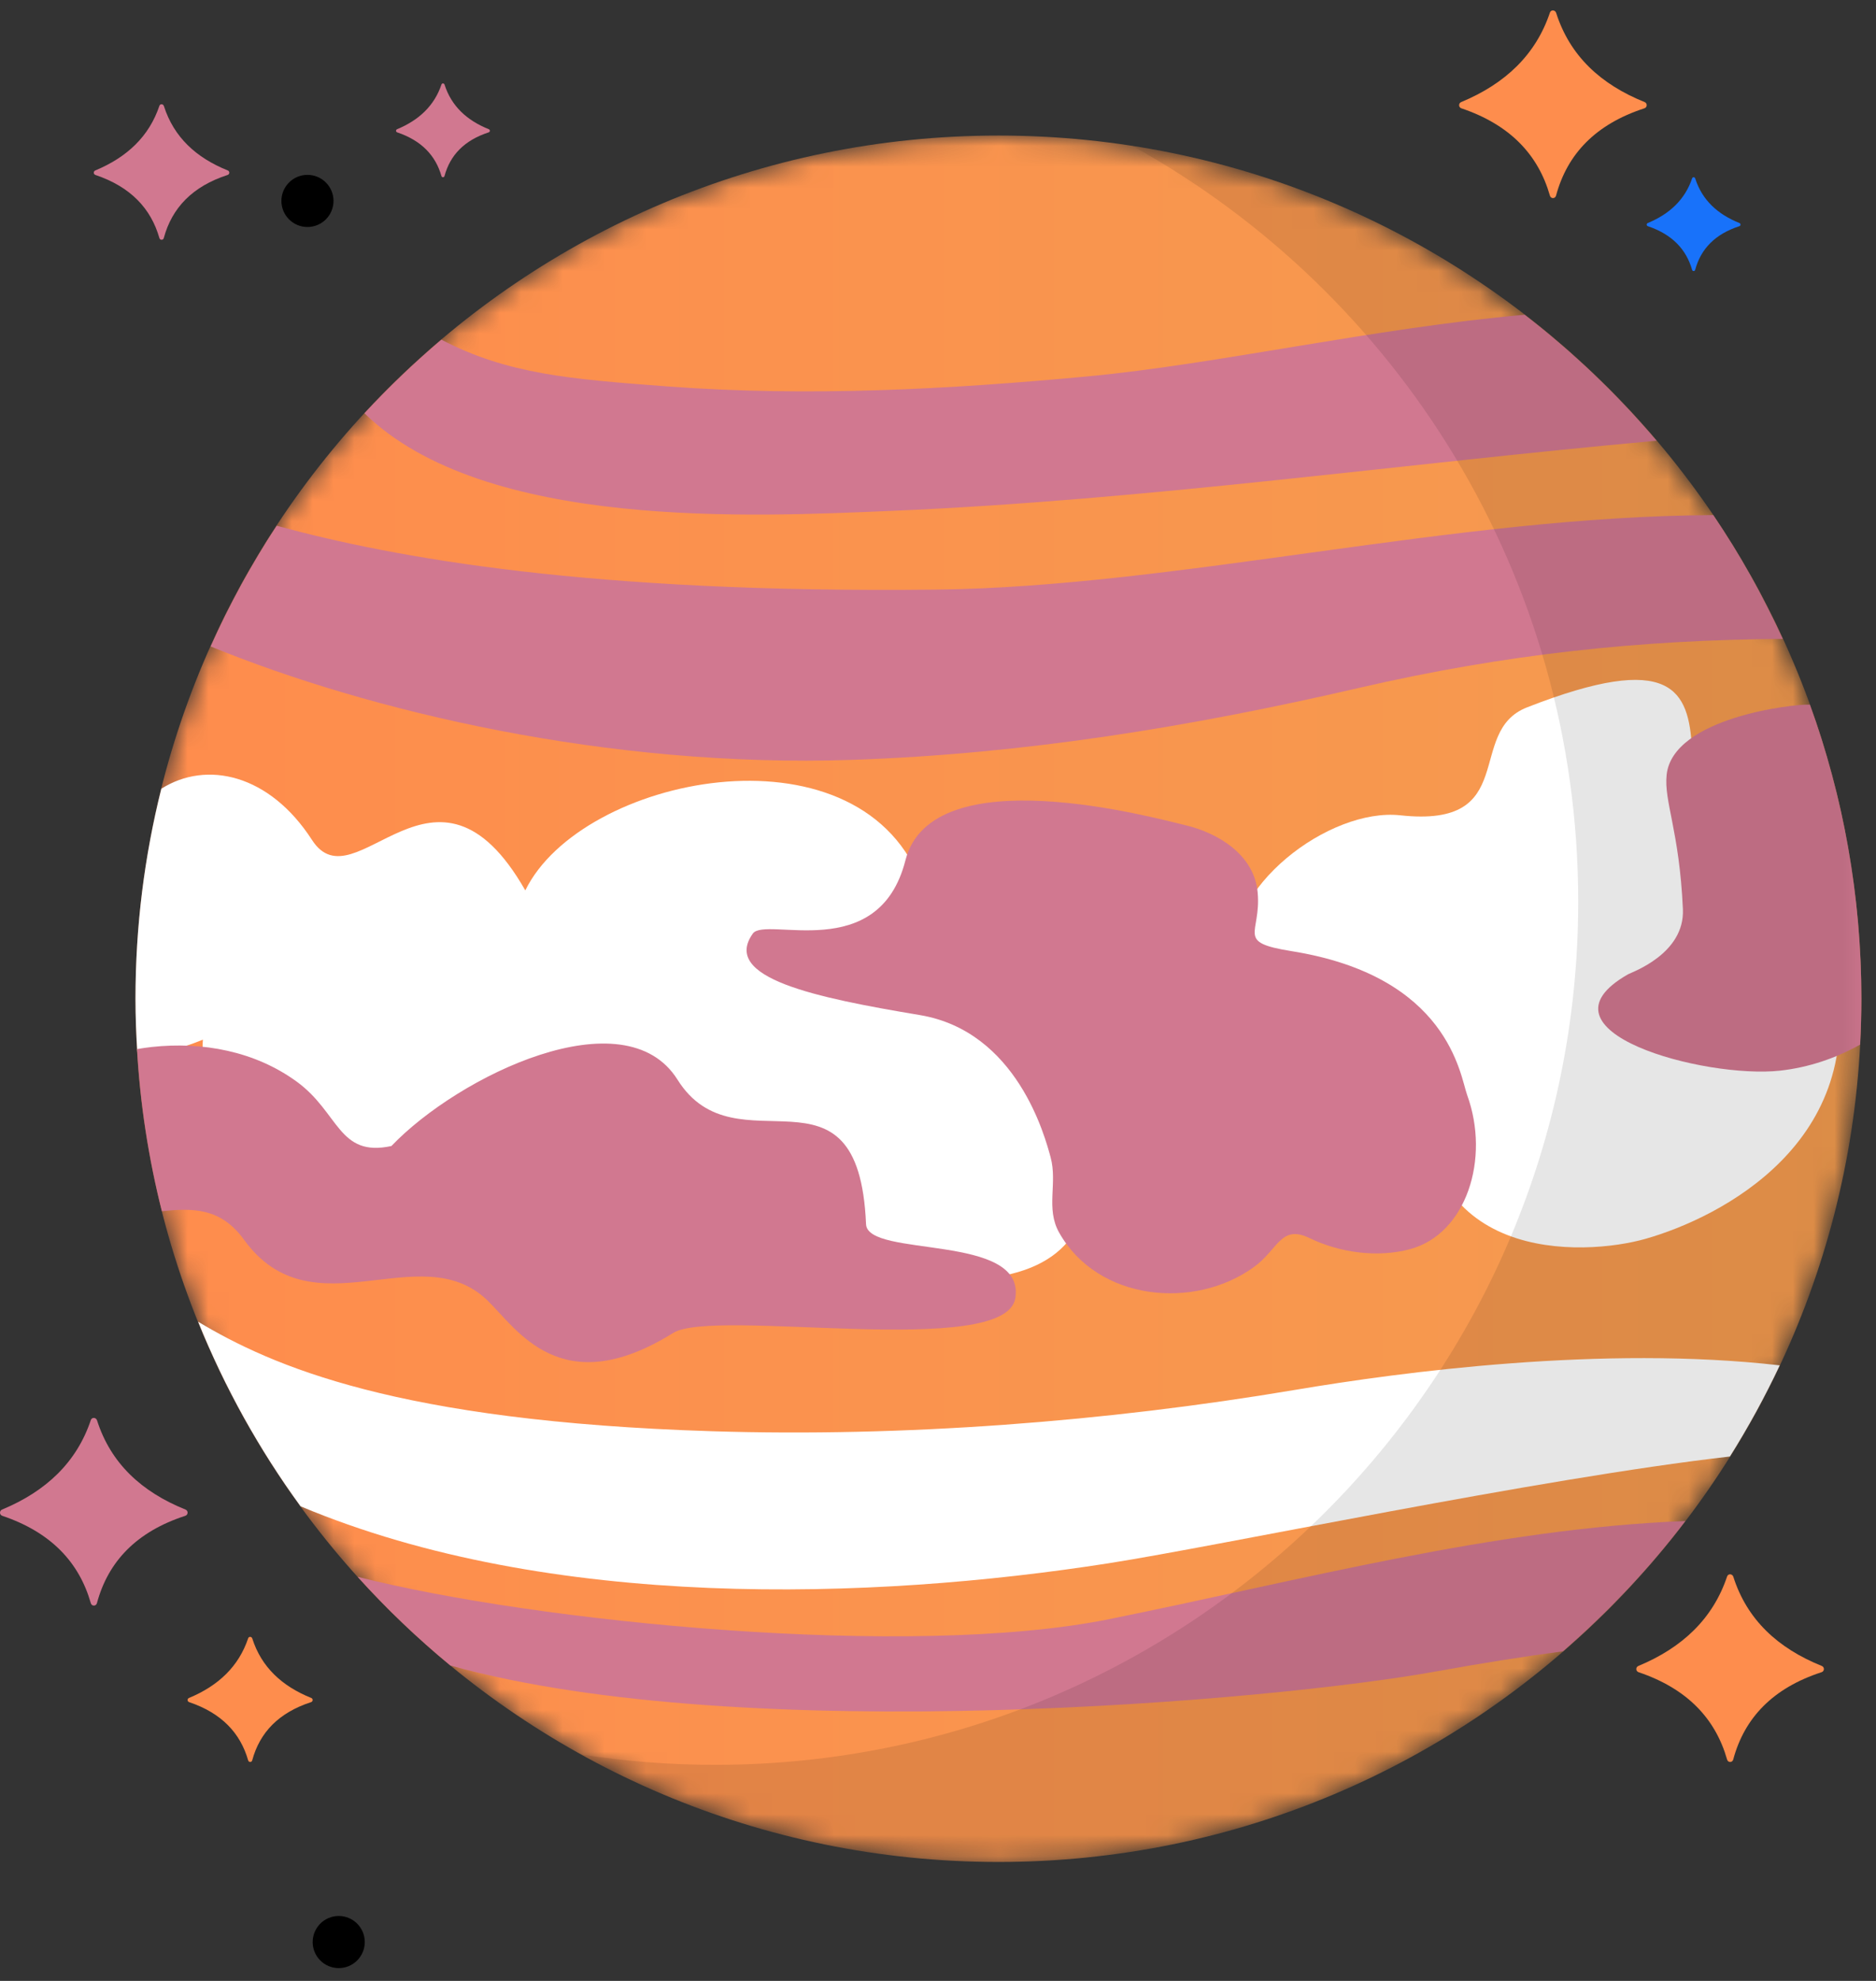 <?xml version="1.0" encoding="UTF-8"?>
<svg width="90px" height="95px" viewBox="0 0 90 95" version="1.1" xmlns="http://www.w3.org/2000/svg" xmlns:xlink="http://www.w3.org/1999/xlink">
    <rect x="0" y="0" width="90" height="95" fill="#333333" stroke="none"/>
    <title>Planete-venus</title>
    <defs>
        <path d="M41.401,0 C18.534,0 0,18.532 0,41.397 L0,41.397 C0,64.263 18.534,82.795 41.401,82.795 L41.401,82.795 C64.261,82.795 82.798,64.263 82.798,41.397 L82.798,41.397 C82.798,18.532 64.261,0 41.401,0 Z" id="path-1"></path>
        <linearGradient x1="0%" y1="50%" x2="100%" y2="50%" id="linearGradient-3">
            <stop stop-color="#FF8C4D" offset="0%"></stop>
            <stop stop-color="#F49C4F" offset="100%"></stop>
        </linearGradient>
        <polygon id="path-4" points="0 0 61.41 0 61.41 82.297 0 82.297"></polygon>
    </defs>
    <g id="Page-1" stroke="none" stroke-width="1" fill="none" fill-rule="evenodd">
        <g id="DESKTOP---HOME-ASTROLOGIE-V1" transform="translate(-575, -2450)">
            <g id="Group-10" transform="translate(534, 2424)">
                <g id="Planete-venus" transform="translate(41, 26.5)">
                    <g id="Group-28" transform="translate(6.5, 6)">
                        <g id="Group-3">
                            <mask id="mask-2" fill="white">
                                <use xlink:href="#path-1"></use>
                            </mask>
                            <g id="Clip-2"></g>
                            <path d="M41.401,0 C18.534,0 0,18.532 0,41.397 L0,41.397 C0,64.263 18.534,82.795 41.401,82.795 L41.401,82.795 C64.261,82.795 82.798,64.263 82.798,41.397 L82.798,41.397 C82.798,18.532 64.261,0 41.401,0 Z" id="Fill-1" fill="url(#linearGradient-3)" mask="url(#mask-2)"></path>
                        </g>
                        <g id="Group-27" transform="translate(0, 0.498)">
                            <path d="M43.081,43.577 C44.105,44.825 42.679,43.087 43.081,43.577" id="Fill-4" fill="#FFFFFF"></path>
                            <path d="M3.233,42.86 C3.114,44.267 3.717,46.922 6.143,48.186 C11.289,50.868 12.251,48.798 15.07,49.05 C18.943,49.396 17.981,50.535 24.188,48.665 C27.117,47.785 27.289,51.967 33.505,53.513 C47.971,57.107 47.133,48.513 43.081,43.577 C42.241,42.553 39.78,41.67 38.473,41.489 C34.248,40.911 39.187,38.942 37.621,35.138 C34.5,27.553 21.377,30.222 18.701,35.704 C14.391,28.144 10.547,36.499 8.472,33.29 C6.424,30.119 3.404,29.459 1.24,30.828 C0.432,34.052 0,37.423 0,40.899 C0,41.774 0.036,42.641 0.09,43.504 C0.953,43.547 1.985,43.38 3.233,42.86" id="Fill-6" fill="#FFFFFF"></path>
                            <path d="M46.677,67.974 C52.033,67.137 67.301,63.902 76.491,62.853 C77.372,61.449 78.17,59.991 78.881,58.481 C70.41,57.511 60.76,58.794 55.63,59.658 C46.564,61.185 36.843,61.929 27.641,61.64 C12.542,61.166 6.544,58.508 3.006,56.39 C4.284,59.554 5.939,62.523 7.92,65.241 C19.879,70.265 35.333,69.747 46.677,67.974" id="Fill-8" fill="#FFFFFF"></path>
                            <path d="M78.656,36.242 C69.98,34.548 80.672,21.481 66.756,26.927 C63.778,28.092 66.461,32.734 60.675,32.102 C57.298,31.734 52.172,35.545 52.656,39.337 C53.13,43.051 58.499,43.996 61.838,44.522 C61.191,53.707 69.513,53.248 72.448,52.412 C76.035,51.392 83.185,47.756 81.504,39.605 C81.233,38.298 81.136,36.725 78.656,36.242" id="Fill-10" fill="#FFFFFF"></path>
                            <path d="M55.465,38.617 C52.744,38.181 54.015,37.811 53.836,35.809 C53.678,34 51.949,32.947 50.344,32.571 C48.904,32.232 38.207,29.28 36.938,34.259 C35.655,39.296 30.226,36.919 29.616,37.774 C28.097,39.905 32.611,40.844 37.621,41.681 C42.308,42.461 43.64,47.547 43.901,48.498 C44.243,49.754 43.655,50.954 44.314,52.119 C46.161,55.389 50.789,55.845 53.66,53.763 C54.831,52.913 54.944,51.708 56.334,52.382 C57.781,53.082 59.589,53.328 61.147,52.908 C63.847,52.179 64.998,48.574 63.886,45.517 C63.545,44.574 63.009,39.825 55.465,38.617" id="Fill-12" fill="#D17890"></path>
                            <path d="M36.276,17.502 C48.542,16.983 60.74,15.239 72.975,14.139 C71.082,11.91 68.962,9.885 66.643,8.096 C59.384,8.744 51.873,10.474 45.685,11.052 C39.004,11.678 32.282,12.034 25.582,11.538 C20.808,11.184 17.846,10.942 14.674,9.291 C13.375,10.393 12.141,11.571 10.984,12.821 C16.741,18.452 29.697,17.777 36.276,17.502" id="Fill-14" fill="#D17890"></path>
                            <path d="M34.379,29.443 C42.65,29.163 50.631,27.858 58.674,25.997 C65.75,24.358 72.285,23.683 79.029,23.644 C78.074,21.568 76.965,19.579 75.692,17.705 C63.233,17.757 49.987,21.147 38.408,21.278 C21.784,21.465 12.444,19.76 6.774,18.215 C5.57,20.05 4.51,21.982 3.605,24.004 C11.212,27.118 22.683,29.839 34.379,29.443" id="Fill-16" fill="#D17890"></path>
                            <path d="M74.356,65.946 C65.146,66.305 55.873,68.804 46.702,70.655 C37.169,72.579 19.204,70.798 10.655,68.621 C12.033,70.146 13.519,71.57 15.108,72.878 C29.239,76.8 54.628,74.57 62.388,73.161 C64.567,72.766 66.575,72.451 68.483,72.195 C70.646,70.319 72.618,68.227 74.356,65.946" id="Fill-18" fill="#D17890"></path>
                            <path d="M80.329,26.795 C79.535,26.753 73.748,27.424 73.456,30.16 C73.319,31.44 74.066,32.834 74.236,36.602 C74.334,38.752 71.775,39.628 71.602,39.728 C66.818,42.461 75.278,44.744 78.896,44.348 C80.265,44.196 81.562,43.757 82.738,43.099 C82.774,42.37 82.798,41.639 82.798,40.899 C82.798,35.947 81.924,31.197 80.329,26.795" id="Fill-20" fill="#D17890"></path>
                            <path d="M5.203,52.452 C8.491,56.996 13.645,52.257 16.876,55.359 C18.29,56.716 20.399,60.287 25.797,56.926 C27.769,55.7 41.75,58.205 42.211,55.252 C42.699,52.126 35.117,53.344 35.048,51.711 C34.692,43.34 28.835,49.296 26.003,44.78 C23.468,40.742 15.503,44.587 12.278,47.962 C9.728,48.514 9.779,46.358 7.73,44.871 C5.723,43.412 3.211,42.949 0.777,43.213 C0.548,43.24 0.311,43.272 0.075,43.313 C0.228,45.98 0.632,48.579 1.268,51.089 C2.719,50.94 4.077,50.9 5.203,52.452" id="Fill-22" fill="#D17890"></path>
                            <g id="Group-26" transform="translate(21.388, 0)">
                                <mask id="mask-5" fill="white">
                                    <use xlink:href="#path-4"></use>
                                </mask>
                                <g id="Clip-25"></g>
                                <path d="M26.436,0 C39.189,7.055 47.826,20.637 47.826,36.242 C47.826,59.105 29.289,77.639 6.426,77.639 C4.24,77.639 2.094,77.47 0,77.141 C5.931,80.423 12.751,82.297 20.012,82.297 C42.873,82.297 61.41,63.764 61.41,40.899 C61.41,20.221 46.247,3.086 26.436,0" id="Fill-24" fill-opacity="0.1" fill="#000000" mask="url(#mask-5)"></path>
                            </g>
                        </g>
                    </g>
                    <path d="M78.9,4.395 C76.799,3.551 75.314,2.183 74.655,0.117 C74.608,-0.03 74.407,-0.043 74.357,0.103 C73.68,2.124 72.214,3.517 70.1,4.395 C69.962,4.453 69.969,4.648 70.11,4.695 C72.44,5.482 73.796,6.918 74.357,8.886 C74.4,9.039 74.609,9.038 74.65,8.884 C75.191,6.868 76.571,5.448 78.888,4.695 C79.031,4.65 79.039,4.451 78.9,4.395" id="Fill-5" fill="#FE8D4D"></path>
                    <path d="M87.4,79.395 C85.299,78.551 83.814,77.183 83.155,75.117 C83.108,74.97 82.907,74.957 82.857,75.103 C82.18,77.124 80.714,78.517 78.6,79.395 C78.462,79.453 78.469,79.648 78.61,79.695 C80.94,80.482 82.296,81.918 82.857,83.886 C82.9,84.039 83.109,84.038 83.15,83.884 C83.691,81.868 85.071,80.448 87.388,79.695 C87.531,79.65 87.539,79.451 87.4,79.395" id="Fill-5" fill="#FE8D4D"></path>
                    <path d="M8.9,71.895 C6.799,71.051 5.314,69.683 4.655,67.617 C4.608,67.47 4.407,67.457 4.357,67.603 C3.68,69.624 2.214,71.017 0.1,71.895 C-0.038,71.953 -0.031,72.148 0.11,72.195 C2.44,72.982 3.796,74.418 4.357,76.386 C4.4,76.539 4.609,76.538 4.65,76.384 C5.191,74.368 6.571,72.948 8.888,72.195 C9.031,72.15 9.039,71.951 8.9,71.895" id="Fill-5" fill="#D17890"></path>
                    <path d="M14.933,80.93 C13.533,80.367 12.542,79.456 12.103,78.078 C12.072,77.98 11.938,77.971 11.905,78.069 C11.453,79.416 10.476,80.345 9.067,80.93 C8.974,80.968 8.979,81.099 9.073,81.13 C10.627,81.654 11.531,82.612 11.905,83.924 C11.934,84.026 12.072,84.025 12.1,83.923 C12.461,82.579 13.38,81.632 14.925,81.13 C15.021,81.1 15.026,80.967 14.933,80.93" id="Fill-5" fill="#FE8D4D"></path>
                    <path d="M83.45,10.197 C82.399,9.775 81.657,9.092 81.327,8.058 C81.304,7.985 81.204,7.979 81.179,8.052 C80.84,9.062 80.107,9.758 79.05,10.197 C78.981,10.226 78.984,10.324 79.055,10.348 C80.22,10.741 80.898,11.459 81.178,12.443 C81.2,12.519 81.304,12.519 81.325,12.442 C81.596,11.434 82.285,10.724 83.444,10.348 C83.516,10.325 83.52,10.225 83.45,10.197" id="Fill-5" fill="#1872FA"></path>
                    <path d="M23.45,5.697 C22.399,5.275 21.657,4.592 21.327,3.558 C21.304,3.485 21.204,3.479 21.179,3.552 C20.84,4.562 20.107,5.258 19.05,5.697 C18.981,5.726 18.984,5.824 19.055,5.848 C20.22,6.241 20.898,6.959 21.178,7.943 C21.2,8.019 21.304,8.019 21.325,7.942 C21.596,6.934 22.285,6.224 23.444,5.848 C23.516,5.825 23.52,5.725 23.45,5.697" id="Fill-5" fill="#D17890"></path>
                    <path d="M10.927,7.674 C9.41,7.065 8.338,6.077 7.862,4.584 C7.828,4.478 7.683,4.469 7.647,4.574 C7.158,6.034 6.099,7.04 4.572,7.674 C4.472,7.716 4.477,7.857 4.58,7.891 C6.262,8.459 7.241,9.496 7.647,10.918 C7.678,11.028 7.829,11.027 7.858,10.916 C8.249,9.46 9.245,8.434 10.919,7.891 C11.023,7.858 11.028,7.714 10.927,7.674" id="Fill-5" fill="#D17890"></path>
                    <path d="M14.75,7.886 C15.44,7.886 16,8.446 16,9.136 C16,9.827 15.44,10.386 14.75,10.386 C14.06,10.386 13.5,9.827 13.5,9.136 C13.5,8.446 14.06,7.886 14.75,7.886" id="Fill-77" fill="#000000"></path>
                    <path d="M16.25,91.386 C16.94,91.386 17.5,91.946 17.5,92.636 C17.5,93.327 16.94,93.886 16.25,93.886 C15.56,93.886 15,93.327 15,92.636 C15,91.946 15.56,91.386 16.25,91.386" id="Fill-77" fill="#000000"></path>
                </g>
            </g>
        </g>
    </g>
</svg>